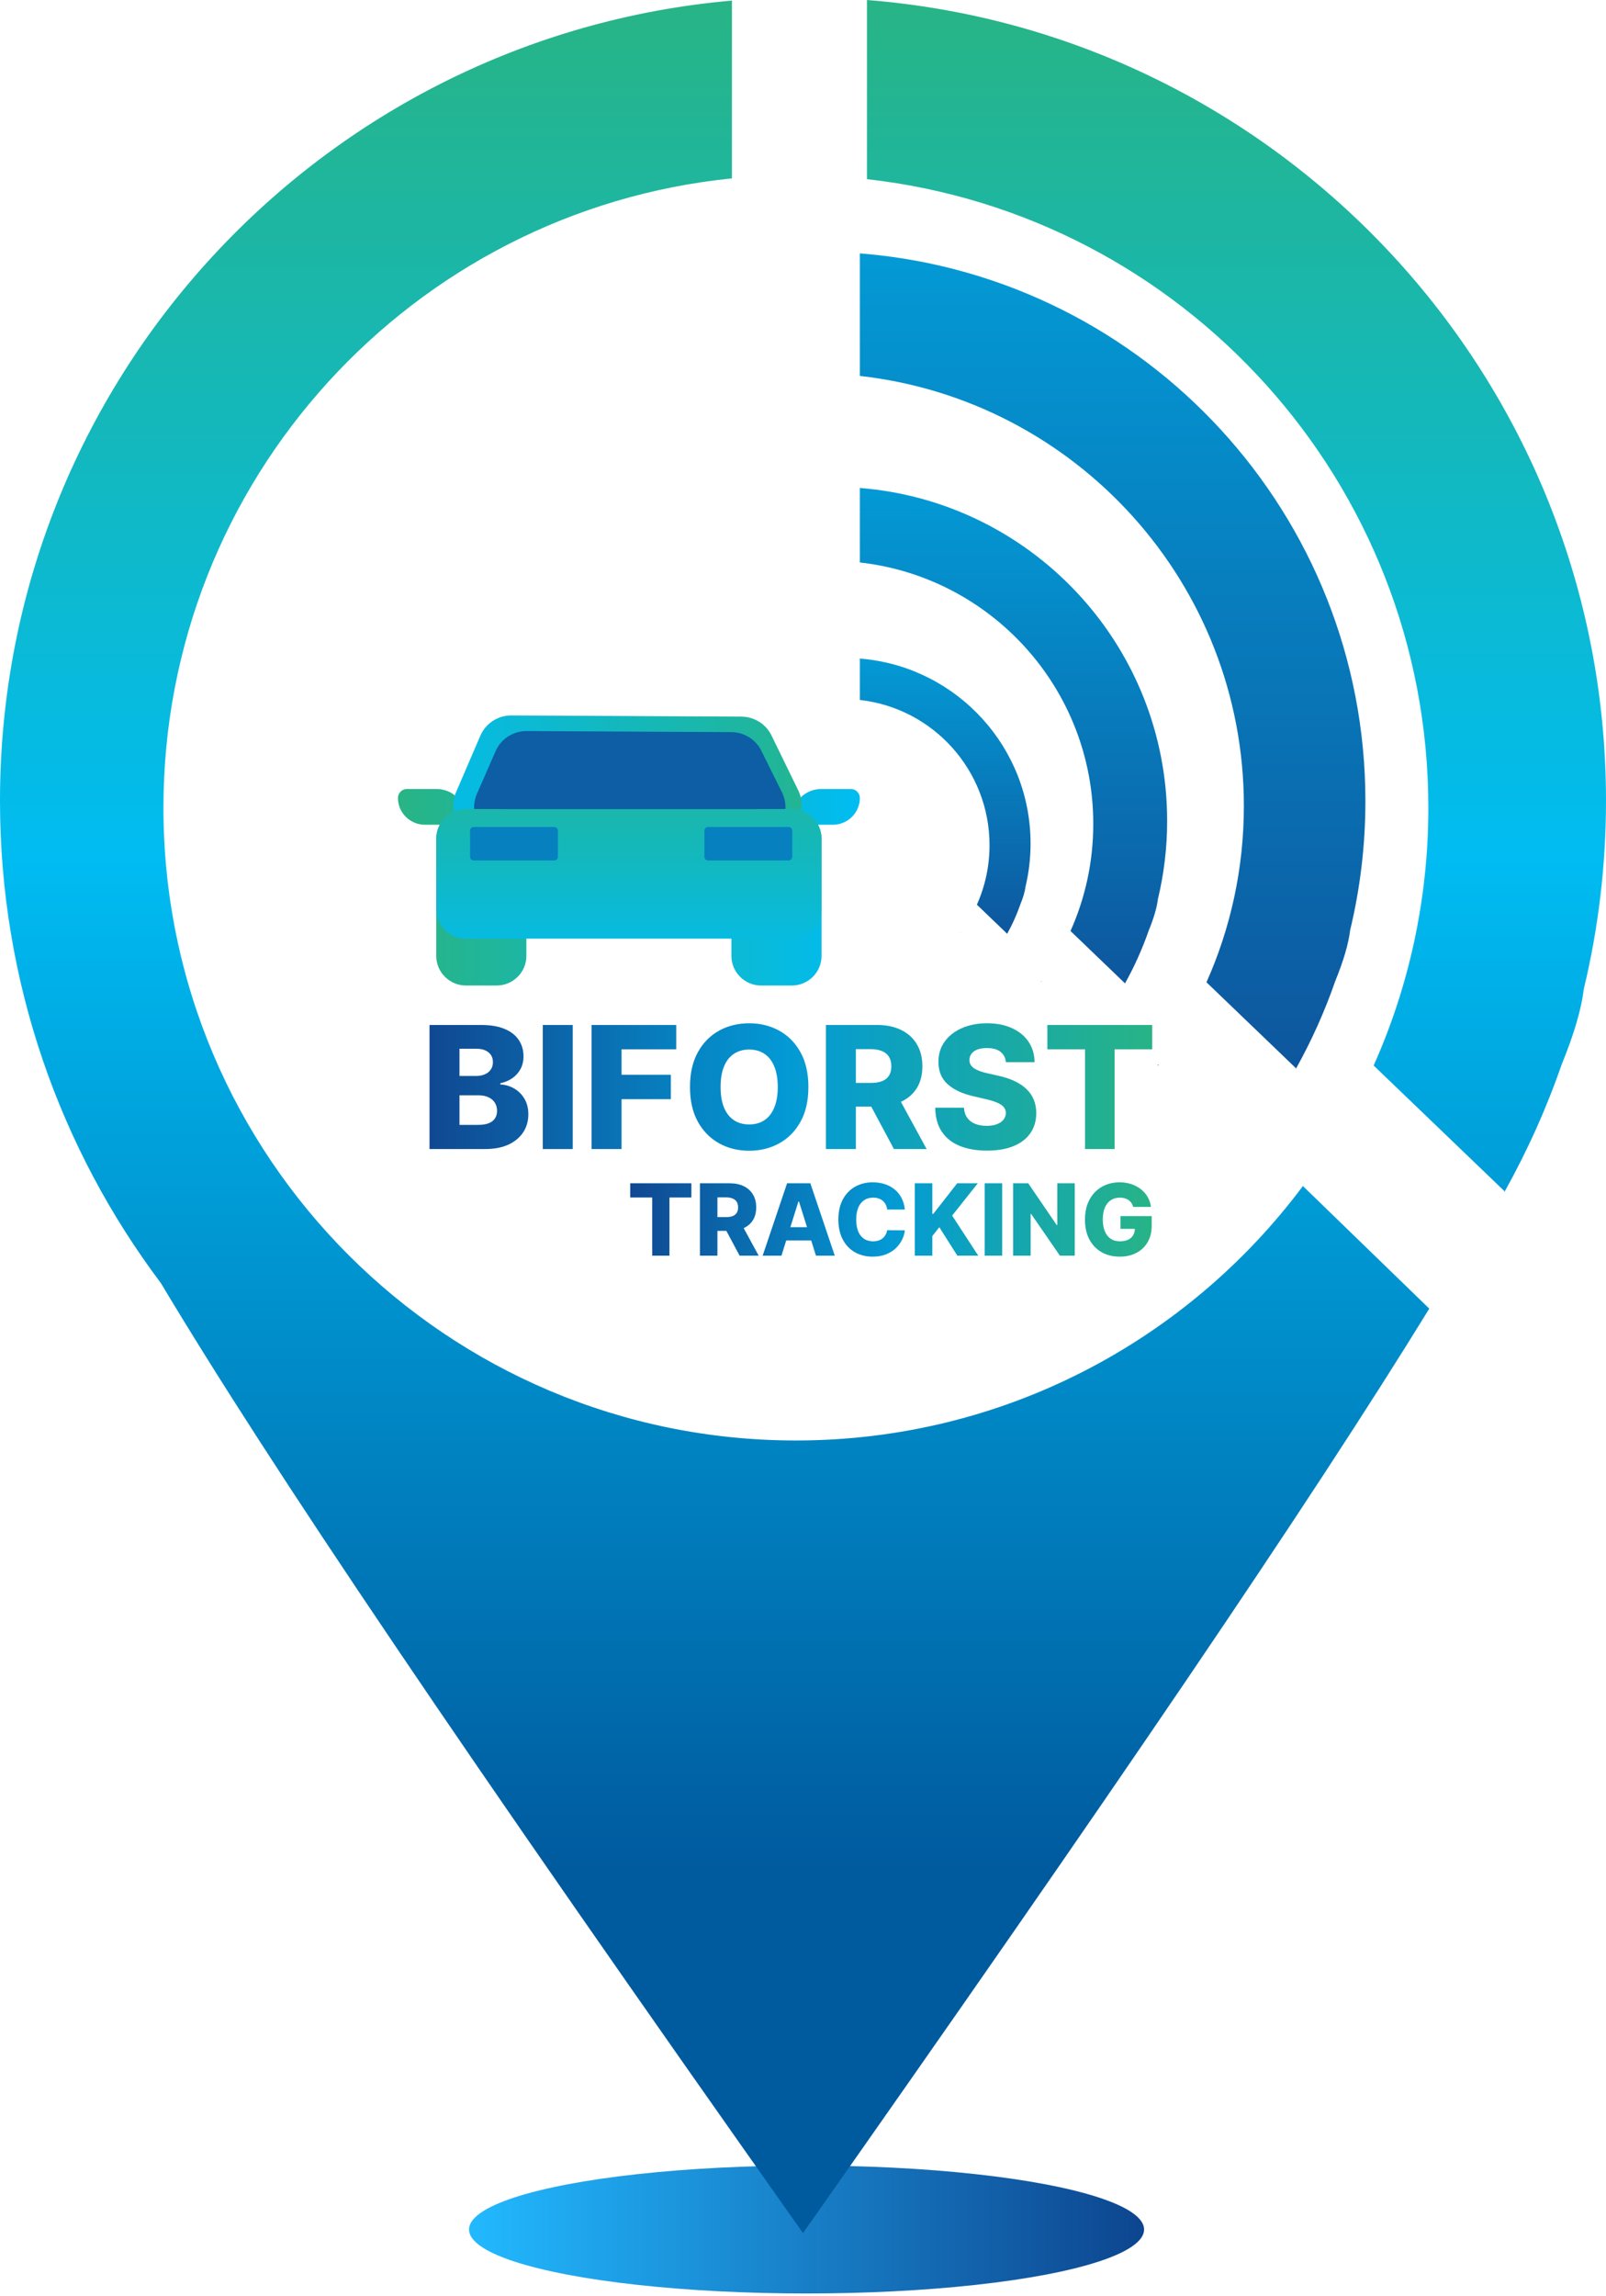 <svg width="226" height="323" viewBox="0 0 226 323" fill="none" xmlns="http://www.w3.org/2000/svg">
<ellipse cx="113.5" cy="313.646" rx="47.5" ry="9" fill="url(#paint0_linear_17_142)"/>
<path d="M103 25.097C58.073 29.608 23 67.531 23 113.646C23 162.8 62.847 202.646 112 202.646C141.204 202.646 167.119 188.577 183.347 166.85L201.132 184.098C184.306 211.456 156.428 252.422 113 314.146C65.043 246.272 38.03 206.238 22.643 180.512C8.427 161.614 0 138.115 0 112.646C0 53.608 45.276 5.145 103 0.083V25.097ZM211.785 167.646L211.714 167.751L211.686 167.723C211.706 167.685 211.728 167.649 211.749 167.611L211.785 167.646ZM122 0C180.2 4.586 226 53.268 226 112.646C226 121.765 224.918 130.63 222.879 139.123C222.541 141.909 221.548 145.371 219.778 149.709C217.615 155.943 214.919 161.928 211.749 167.611L193.5 150.086L193.305 149.897C198.249 138.825 201 126.557 201 113.646C201 67.874 166.446 30.175 122 25.205V0Z" fill="url(#paint1_linear_17_142)"/>
<path d="M182.417 150.325L182.368 150.396L182.349 150.377C182.363 150.352 182.377 150.326 182.392 150.301L182.417 150.325ZM121.932 35.726C161.299 39.305 192.141 72.402 192.142 112.702C192.142 118.942 191.4 125.01 190.004 130.822C189.772 132.726 189.094 135.092 187.886 138.054C186.406 142.318 184.56 146.412 182.392 150.301L169.925 138.328L169.776 138.184C173.159 130.609 175.04 122.218 175.04 113.387C175.04 82.076 151.403 56.287 121 52.888V35.647L121.932 35.726ZM163.07 149.884H162.886C162.912 149.849 162.938 149.815 162.964 149.78L163.07 149.884Z" fill="url(#paint2_linear_17_142)"/>
<path d="M158.332 138.354L158.302 138.397L158.288 138.384C158.297 138.368 158.306 138.353 158.314 138.338L158.332 138.354ZM122.131 68.75C145.79 71.188 164.243 91.182 164.243 115.485C164.243 119.272 163.791 122.953 162.945 126.48C162.805 127.65 162.388 129.109 161.638 130.94C160.741 133.516 159.625 135.989 158.314 138.338L150.729 131.053H150.729L150.646 130.974C152.702 126.37 153.848 121.269 153.848 115.901C153.847 96.87 139.48 81.196 121 79.129V68.647L122.131 68.75ZM146.571 138.086H146.457C146.473 138.065 146.49 138.044 146.506 138.022L146.571 138.086Z" fill="url(#paint3_linear_17_142)"/>
<path d="M141.74 131.373L141.724 131.396L141.716 131.389C141.721 131.38 141.726 131.372 141.73 131.363L141.74 131.373ZM121.628 92.703C134.772 94.058 145.023 105.166 145.023 118.668C145.023 120.771 144.772 122.816 144.303 124.775C144.225 125.424 143.994 126.233 143.579 127.248C143.081 128.681 142.46 130.057 141.73 131.363L137.517 127.316H137.516L137.471 127.272C138.613 124.715 139.249 121.881 139.249 118.898C139.249 108.325 131.266 99.618 121 98.47V92.647L121.628 92.703ZM135.207 131.224H135.141C135.15 131.211 135.16 131.199 135.169 131.187L135.207 131.224Z" fill="url(#paint4_linear_17_142)"/>
<path d="M56 112.255C56 111.561 56.568 110.998 57.268 110.998H61.454C63.695 110.998 65.512 112.799 65.512 115.02C65.512 115.575 65.058 116.025 64.498 116.025H59.805C57.703 116.025 56 114.337 56 112.255Z" fill="url(#paint5_linear_17_142)"/>
<path d="M121 112.255C121 111.561 120.432 110.998 119.732 110.998H115.546C113.305 110.998 111.488 112.799 111.488 115.02C111.488 115.575 111.942 116.025 112.502 116.025H117.195C119.297 116.025 121 114.337 121 112.255Z" fill="url(#paint6_linear_17_142)"/>
<path d="M67.599 103.494C68.346 101.759 70.07 100.637 71.974 100.647L104.332 100.816C106.137 100.826 107.78 101.853 108.566 103.464L112.33 111.184C113.848 114.296 111.559 117.91 108.071 117.91H68.552C65.159 117.91 62.869 114.476 64.201 111.384L67.599 103.494Z" fill="url(#paint7_linear_17_142)"/>
<path d="M69.747 105.666C70.501 103.945 72.217 102.836 74.11 102.845L102.913 102.994C104.708 103.003 106.342 104.017 107.134 105.613L110.039 111.47C111.584 114.584 109.297 118.224 105.794 118.224H71.454C68.049 118.224 65.759 114.766 67.115 111.671L69.747 105.666Z" fill="#0D5EA4"/>
<path d="M69.869 113.826C72.191 113.826 74.073 115.691 74.073 117.992V134.48C74.073 136.781 72.191 138.646 69.869 138.646H65.595C63.273 138.646 61.39 136.781 61.39 134.48V117.992C61.39 115.691 63.273 113.826 65.595 113.826H69.869Z" fill="url(#paint8_linear_17_142)"/>
<path d="M111.405 113.826C113.727 113.826 115.61 115.691 115.61 117.992V134.48C115.61 136.781 113.727 138.646 111.405 138.646H107.131C104.809 138.646 102.927 136.781 102.927 134.48V117.992C102.927 115.691 104.809 113.826 107.131 113.826H111.405Z" fill="url(#paint9_linear_17_142)"/>
<path d="M61.39 117.992C61.39 115.691 63.273 113.826 65.595 113.826H111.405C113.727 113.826 115.61 115.691 115.61 117.992V127.882C115.61 130.183 113.727 132.049 111.405 132.049H65.595C63.273 132.049 61.39 130.183 61.39 127.882L61.39 117.992Z" fill="url(#paint10_linear_17_142)"/>
<path d="M66.146 116.86C66.146 116.572 66.382 116.339 66.672 116.339H77.987C78.277 116.339 78.512 116.572 78.512 116.86V120.531C78.512 120.819 78.277 121.052 77.987 121.052H66.672C66.382 121.052 66.146 120.819 66.146 120.531V116.86Z" fill="#0780BF"/>
<path d="M99.122 116.86C99.122 116.572 99.357 116.339 99.647 116.339H110.962C111.253 116.339 111.488 116.572 111.488 116.86V120.531C111.488 120.819 111.253 121.052 110.962 121.052H99.647C99.357 121.052 99.122 120.819 99.122 120.531V116.86Z" fill="#0780BF"/>
<path d="M88.689 168.463V166.465H97.294V168.463H94.207V176.646H91.781V168.463H88.689ZM98.496 176.646V166.465H102.702C103.464 166.465 104.122 166.602 104.676 166.877C105.233 167.149 105.662 167.54 105.964 168.051C106.265 168.558 106.416 169.159 106.416 169.855C106.416 170.561 106.262 171.161 105.954 171.655C105.645 172.146 105.208 172.52 104.641 172.779C104.074 173.034 103.403 173.161 102.628 173.161H99.968V171.222H102.17C102.541 171.222 102.851 171.174 103.1 171.078C103.352 170.979 103.542 170.83 103.672 170.631C103.801 170.429 103.866 170.17 103.866 169.855C103.866 169.54 103.801 169.28 103.672 169.075C103.542 168.866 103.352 168.71 103.1 168.607C102.848 168.501 102.538 168.448 102.17 168.448H100.957V176.646H98.496ZM104.228 171.993L106.764 176.646H104.079L101.593 171.993H104.228ZM109.968 176.646H107.323L110.759 166.465H114.035L117.47 176.646H114.825L112.434 169.03H112.354L109.968 176.646ZM109.615 172.639H115.144V174.509H109.615V172.639ZM127.33 170.154H124.844C124.811 169.898 124.743 169.668 124.641 169.463C124.538 169.257 124.402 169.081 124.233 168.936C124.064 168.79 123.863 168.679 123.631 168.602C123.403 168.523 123.149 168.483 122.871 168.483C122.377 168.483 121.951 168.604 121.593 168.846C121.238 169.088 120.965 169.438 120.773 169.895C120.584 170.352 120.489 170.906 120.489 171.556C120.489 172.232 120.585 172.798 120.778 173.256C120.973 173.71 121.247 174.053 121.598 174.285C121.953 174.514 122.372 174.628 122.856 174.628C123.128 174.628 123.374 174.593 123.597 174.524C123.822 174.454 124.019 174.353 124.188 174.22C124.36 174.084 124.501 173.92 124.611 173.728C124.723 173.533 124.801 173.312 124.844 173.067L127.33 173.082C127.287 173.533 127.156 173.977 126.937 174.414C126.722 174.852 126.425 175.251 126.047 175.612C125.67 175.97 125.209 176.255 124.665 176.468C124.125 176.68 123.505 176.786 122.806 176.786C121.885 176.786 121.059 176.584 120.33 176.179C119.604 175.771 119.031 175.178 118.61 174.399C118.189 173.62 117.979 172.673 117.979 171.556C117.979 170.435 118.192 169.486 118.62 168.707C119.047 167.928 119.626 167.336 120.355 166.932C121.084 166.528 121.901 166.325 122.806 166.325C123.422 166.325 123.993 166.412 124.516 166.584C125.04 166.753 125.501 167.002 125.898 167.33C126.296 167.655 126.619 168.054 126.868 168.528C127.116 169.002 127.271 169.544 127.33 170.154ZM128.738 176.646V166.465H131.199V170.77H131.334L134.699 166.465H137.598L133.988 171.009L137.662 176.646H134.719L132.184 172.644L131.199 173.887V176.646H128.738ZM141.029 166.465V176.646H138.568V166.465H141.029ZM151.24 166.465V176.646H149.152L145.1 170.77H145.035V176.646H142.574V166.465H144.692L148.699 172.331H148.784V166.465H151.24ZM159.469 169.791C159.413 169.582 159.33 169.398 159.22 169.239C159.111 169.076 158.977 168.939 158.818 168.826C158.659 168.713 158.476 168.629 158.271 168.573C158.065 168.513 157.84 168.483 157.595 168.483C157.101 168.483 156.673 168.602 156.312 168.841C155.954 169.08 155.677 169.428 155.482 169.885C155.286 170.339 155.188 170.891 155.188 171.541C155.188 172.194 155.283 172.75 155.472 173.211C155.661 173.672 155.934 174.023 156.292 174.265C156.65 174.507 157.084 174.628 157.595 174.628C158.045 174.628 158.427 174.555 158.738 174.409C159.053 174.26 159.292 174.05 159.454 173.778C159.617 173.506 159.698 173.186 159.698 172.818L160.155 172.873H157.679V171.078H162.069V172.426C162.069 173.337 161.875 174.118 161.487 174.767C161.103 175.417 160.573 175.916 159.897 176.264C159.224 176.612 158.45 176.786 157.575 176.786C156.604 176.786 155.75 176.575 155.014 176.154C154.279 175.733 153.705 175.133 153.294 174.355C152.883 173.572 152.678 172.644 152.678 171.57C152.678 170.735 152.802 169.994 153.051 169.348C153.299 168.699 153.646 168.148 154.09 167.698C154.537 167.247 155.054 166.905 155.641 166.673C156.231 166.441 156.866 166.325 157.545 166.325C158.135 166.325 158.684 166.41 159.191 166.579C159.701 166.748 160.152 166.987 160.543 167.295C160.937 167.603 161.257 167.969 161.502 168.394C161.748 168.818 161.9 169.284 161.96 169.791H159.469Z" fill="url(#paint11_linear_17_142)"/>
<path d="M60.442 161.646V144.192H67.721C69.027 144.192 70.121 144.377 71.002 144.746C71.888 145.115 72.553 145.632 72.996 146.297C73.445 146.962 73.669 147.732 73.669 148.607C73.669 149.271 73.53 149.865 73.252 150.388C72.973 150.905 72.59 151.334 72.101 151.675C71.613 152.016 71.047 152.254 70.405 152.391V152.561C71.11 152.595 71.76 152.786 72.357 153.132C72.959 153.479 73.442 153.962 73.806 154.581C74.169 155.195 74.351 155.922 74.351 156.763C74.351 157.7 74.113 158.539 73.635 159.277C73.158 160.01 72.468 160.59 71.564 161.016C70.661 161.436 69.564 161.646 68.275 161.646H60.442ZM64.661 158.246H67.269C68.184 158.246 68.857 158.073 69.289 157.726C69.726 157.379 69.945 156.896 69.945 156.277C69.945 155.828 69.84 155.442 69.63 155.118C69.419 154.789 69.121 154.536 68.735 154.36C68.348 154.178 67.885 154.087 67.346 154.087H64.661V158.246ZM64.661 151.368H66.996C67.456 151.368 67.865 151.291 68.223 151.138C68.581 150.985 68.86 150.763 69.059 150.473C69.263 150.183 69.365 149.834 69.365 149.425C69.365 148.84 69.158 148.379 68.743 148.044C68.329 147.709 67.769 147.541 67.064 147.541H64.661V151.368ZM80.598 144.192V161.646H76.38V144.192H80.598ZM83.247 161.646V144.192H95.162V147.618H87.466V151.198H94.403V154.632H87.466V161.646H83.247ZM113.76 152.919C113.76 154.84 113.391 156.468 112.652 157.803C111.914 159.138 110.914 160.152 109.652 160.845C108.397 161.539 106.988 161.885 105.425 161.885C103.857 161.885 102.445 161.536 101.189 160.837C99.934 160.138 98.936 159.124 98.198 157.794C97.465 156.459 97.098 154.834 97.098 152.919C97.098 150.999 97.465 149.371 98.198 148.036C98.936 146.7 99.934 145.686 101.189 144.993C102.445 144.3 103.857 143.953 105.425 143.953C106.988 143.953 108.397 144.3 109.652 144.993C110.914 145.686 111.914 146.7 112.652 148.036C113.391 149.371 113.76 150.999 113.76 152.919ZM109.448 152.919C109.448 151.783 109.286 150.823 108.962 150.039C108.644 149.254 108.184 148.661 107.581 148.257C106.985 147.854 106.266 147.652 105.425 147.652C104.59 147.652 103.871 147.854 103.269 148.257C102.667 148.661 102.203 149.254 101.88 150.039C101.561 150.823 101.402 151.783 101.402 152.919C101.402 154.056 101.561 155.016 101.88 155.8C102.203 156.584 102.667 157.178 103.269 157.581C103.871 157.985 104.59 158.186 105.425 158.186C106.266 158.186 106.985 157.985 107.581 157.581C108.184 157.178 108.644 156.584 108.962 155.8C109.286 155.016 109.448 154.056 109.448 152.919ZM116.223 161.646V144.192H123.434C124.74 144.192 125.868 144.428 126.817 144.899C127.772 145.365 128.507 146.036 129.025 146.911C129.542 147.78 129.8 148.811 129.8 150.004C129.8 151.215 129.536 152.243 129.007 153.09C128.479 153.931 127.729 154.573 126.757 155.016C125.786 155.453 124.635 155.672 123.306 155.672H118.746V152.348H122.522C123.158 152.348 123.689 152.266 124.115 152.101C124.547 151.931 124.874 151.675 125.096 151.334C125.317 150.987 125.428 150.544 125.428 150.004C125.428 149.465 125.317 149.019 125.096 148.666C124.874 148.308 124.547 148.041 124.115 147.865C123.684 147.683 123.152 147.593 122.522 147.593H120.442V161.646H116.223ZM126.05 153.669L130.397 161.646H125.794L121.533 153.669H126.05ZM141.549 149.425C141.492 148.8 141.239 148.314 140.79 147.968C140.347 147.615 139.713 147.439 138.89 147.439C138.344 147.439 137.89 147.51 137.526 147.652C137.162 147.794 136.89 147.99 136.708 148.24C136.526 148.485 136.432 148.766 136.426 149.084C136.415 149.345 136.466 149.575 136.58 149.774C136.699 149.973 136.87 150.149 137.091 150.303C137.319 150.45 137.591 150.581 137.909 150.695C138.228 150.808 138.586 150.908 138.983 150.993L140.483 151.334C141.347 151.521 142.108 151.771 142.767 152.084C143.432 152.396 143.989 152.769 144.438 153.2C144.892 153.632 145.236 154.129 145.469 154.692C145.702 155.254 145.821 155.885 145.827 156.584C145.821 157.686 145.543 158.632 144.992 159.422C144.441 160.212 143.648 160.817 142.614 161.237C141.586 161.658 140.344 161.868 138.89 161.868C137.429 161.868 136.157 161.649 135.071 161.212C133.986 160.774 133.142 160.11 132.54 159.218C131.938 158.325 131.628 157.198 131.611 155.834H135.651C135.685 156.396 135.836 156.865 136.103 157.24C136.37 157.615 136.736 157.899 137.202 158.093C137.674 158.286 138.219 158.382 138.838 158.382C139.407 158.382 139.89 158.306 140.287 158.152C140.691 157.999 141 157.786 141.216 157.513C141.432 157.24 141.543 156.928 141.549 156.575C141.543 156.246 141.441 155.965 141.242 155.732C141.043 155.493 140.736 155.289 140.321 155.118C139.912 154.942 139.39 154.78 138.753 154.632L136.929 154.206C135.418 153.86 134.228 153.3 133.358 152.527C132.489 151.749 132.057 150.698 132.063 149.374C132.057 148.294 132.347 147.348 132.932 146.536C133.517 145.723 134.327 145.09 135.361 144.635C136.395 144.181 137.574 143.953 138.898 143.953C140.25 143.953 141.424 144.183 142.418 144.644C143.418 145.098 144.194 145.737 144.745 146.561C145.296 147.385 145.577 148.34 145.588 149.425H141.549ZM147.387 147.618V144.192H162.14V147.618H156.847V161.646H152.688V147.618H147.387Z" fill="url(#paint12_linear_17_142)"/>
<defs>
<linearGradient id="paint0_linear_17_142" x1="66" y1="313.646" x2="161" y2="313.646" gradientUnits="userSpaceOnUse">
<stop stop-color="#22B9FF"/>
<stop offset="1" stop-color="#0D458F"/>
</linearGradient>
<linearGradient id="paint1_linear_17_142" x1="113" y1="-0.354" x2="113" y2="314.146" gradientUnits="userSpaceOnUse">
<stop stop-color="#28B485"/>
<stop offset="0.385" stop-color="#00BCF2"/>
<stop offset="0.839" stop-color="#005A9E"/>
</linearGradient>
<linearGradient id="paint2_linear_17_142" x1="114.844" y1="35.405" x2="114.844" y2="250.538" gradientUnits="userSpaceOnUse">
<stop stop-color="#039AD5"/>
<stop offset="0.663" stop-color="#104690"/>
</linearGradient>
<linearGradient id="paint3_linear_17_142" x1="117.258" y1="68.499" x2="117.258" y2="199.268" gradientUnits="userSpaceOnUse">
<stop stop-color="#039AD5"/>
<stop offset="0.663" stop-color="#104690"/>
</linearGradient>
<linearGradient id="paint4_linear_17_142" x1="118.921" y1="92.565" x2="118.921" y2="165.213" gradientUnits="userSpaceOnUse">
<stop stop-color="#039AD5"/>
<stop offset="0.663" stop-color="#104690"/>
</linearGradient>
<linearGradient id="paint5_linear_17_142" x1="56" y1="119.646" x2="121" y2="119.646" gradientUnits="userSpaceOnUse">
<stop stop-color="#28B485"/>
<stop offset="1" stop-color="#00BCF2"/>
</linearGradient>
<linearGradient id="paint6_linear_17_142" x1="56" y1="119.646" x2="121" y2="119.646" gradientUnits="userSpaceOnUse">
<stop stop-color="#28B485"/>
<stop offset="1" stop-color="#00BCF2"/>
</linearGradient>
<linearGradient id="paint7_linear_17_142" x1="56" y1="119.646" x2="121" y2="119.646" gradientUnits="userSpaceOnUse">
<stop stop-color="#00BCF2"/>
<stop offset="1" stop-color="#28B485"/>
</linearGradient>
<linearGradient id="paint8_linear_17_142" x1="56" y1="119.646" x2="121" y2="119.646" gradientUnits="userSpaceOnUse">
<stop stop-color="#28B485"/>
<stop offset="1" stop-color="#00BCF2"/>
</linearGradient>
<linearGradient id="paint9_linear_17_142" x1="56" y1="119.646" x2="121" y2="119.646" gradientUnits="userSpaceOnUse">
<stop stop-color="#28B485"/>
<stop offset="1" stop-color="#00BCF2"/>
</linearGradient>
<linearGradient id="paint10_linear_17_142" x1="88.5" y1="100.646" x2="88.5" y2="138.646" gradientUnits="userSpaceOnUse">
<stop stop-color="#28B485"/>
<stop offset="1" stop-color="#00BCF2"/>
</linearGradient>
<linearGradient id="paint11_linear_17_142" x1="88" y1="171.146" x2="163" y2="171.146" gradientUnits="userSpaceOnUse">
<stop stop-color="#104690"/>
<stop offset="0.5" stop-color="#039AD5"/>
<stop offset="1" stop-color="#28B485"/>
</linearGradient>
<linearGradient id="paint12_linear_17_142" x1="59" y1="153.146" x2="163" y2="153.146" gradientUnits="userSpaceOnUse">
<stop stop-color="#104690"/>
<stop offset="0.5" stop-color="#039AD5"/>
<stop offset="1" stop-color="#28B485"/>
</linearGradient>
</defs>
</svg>
